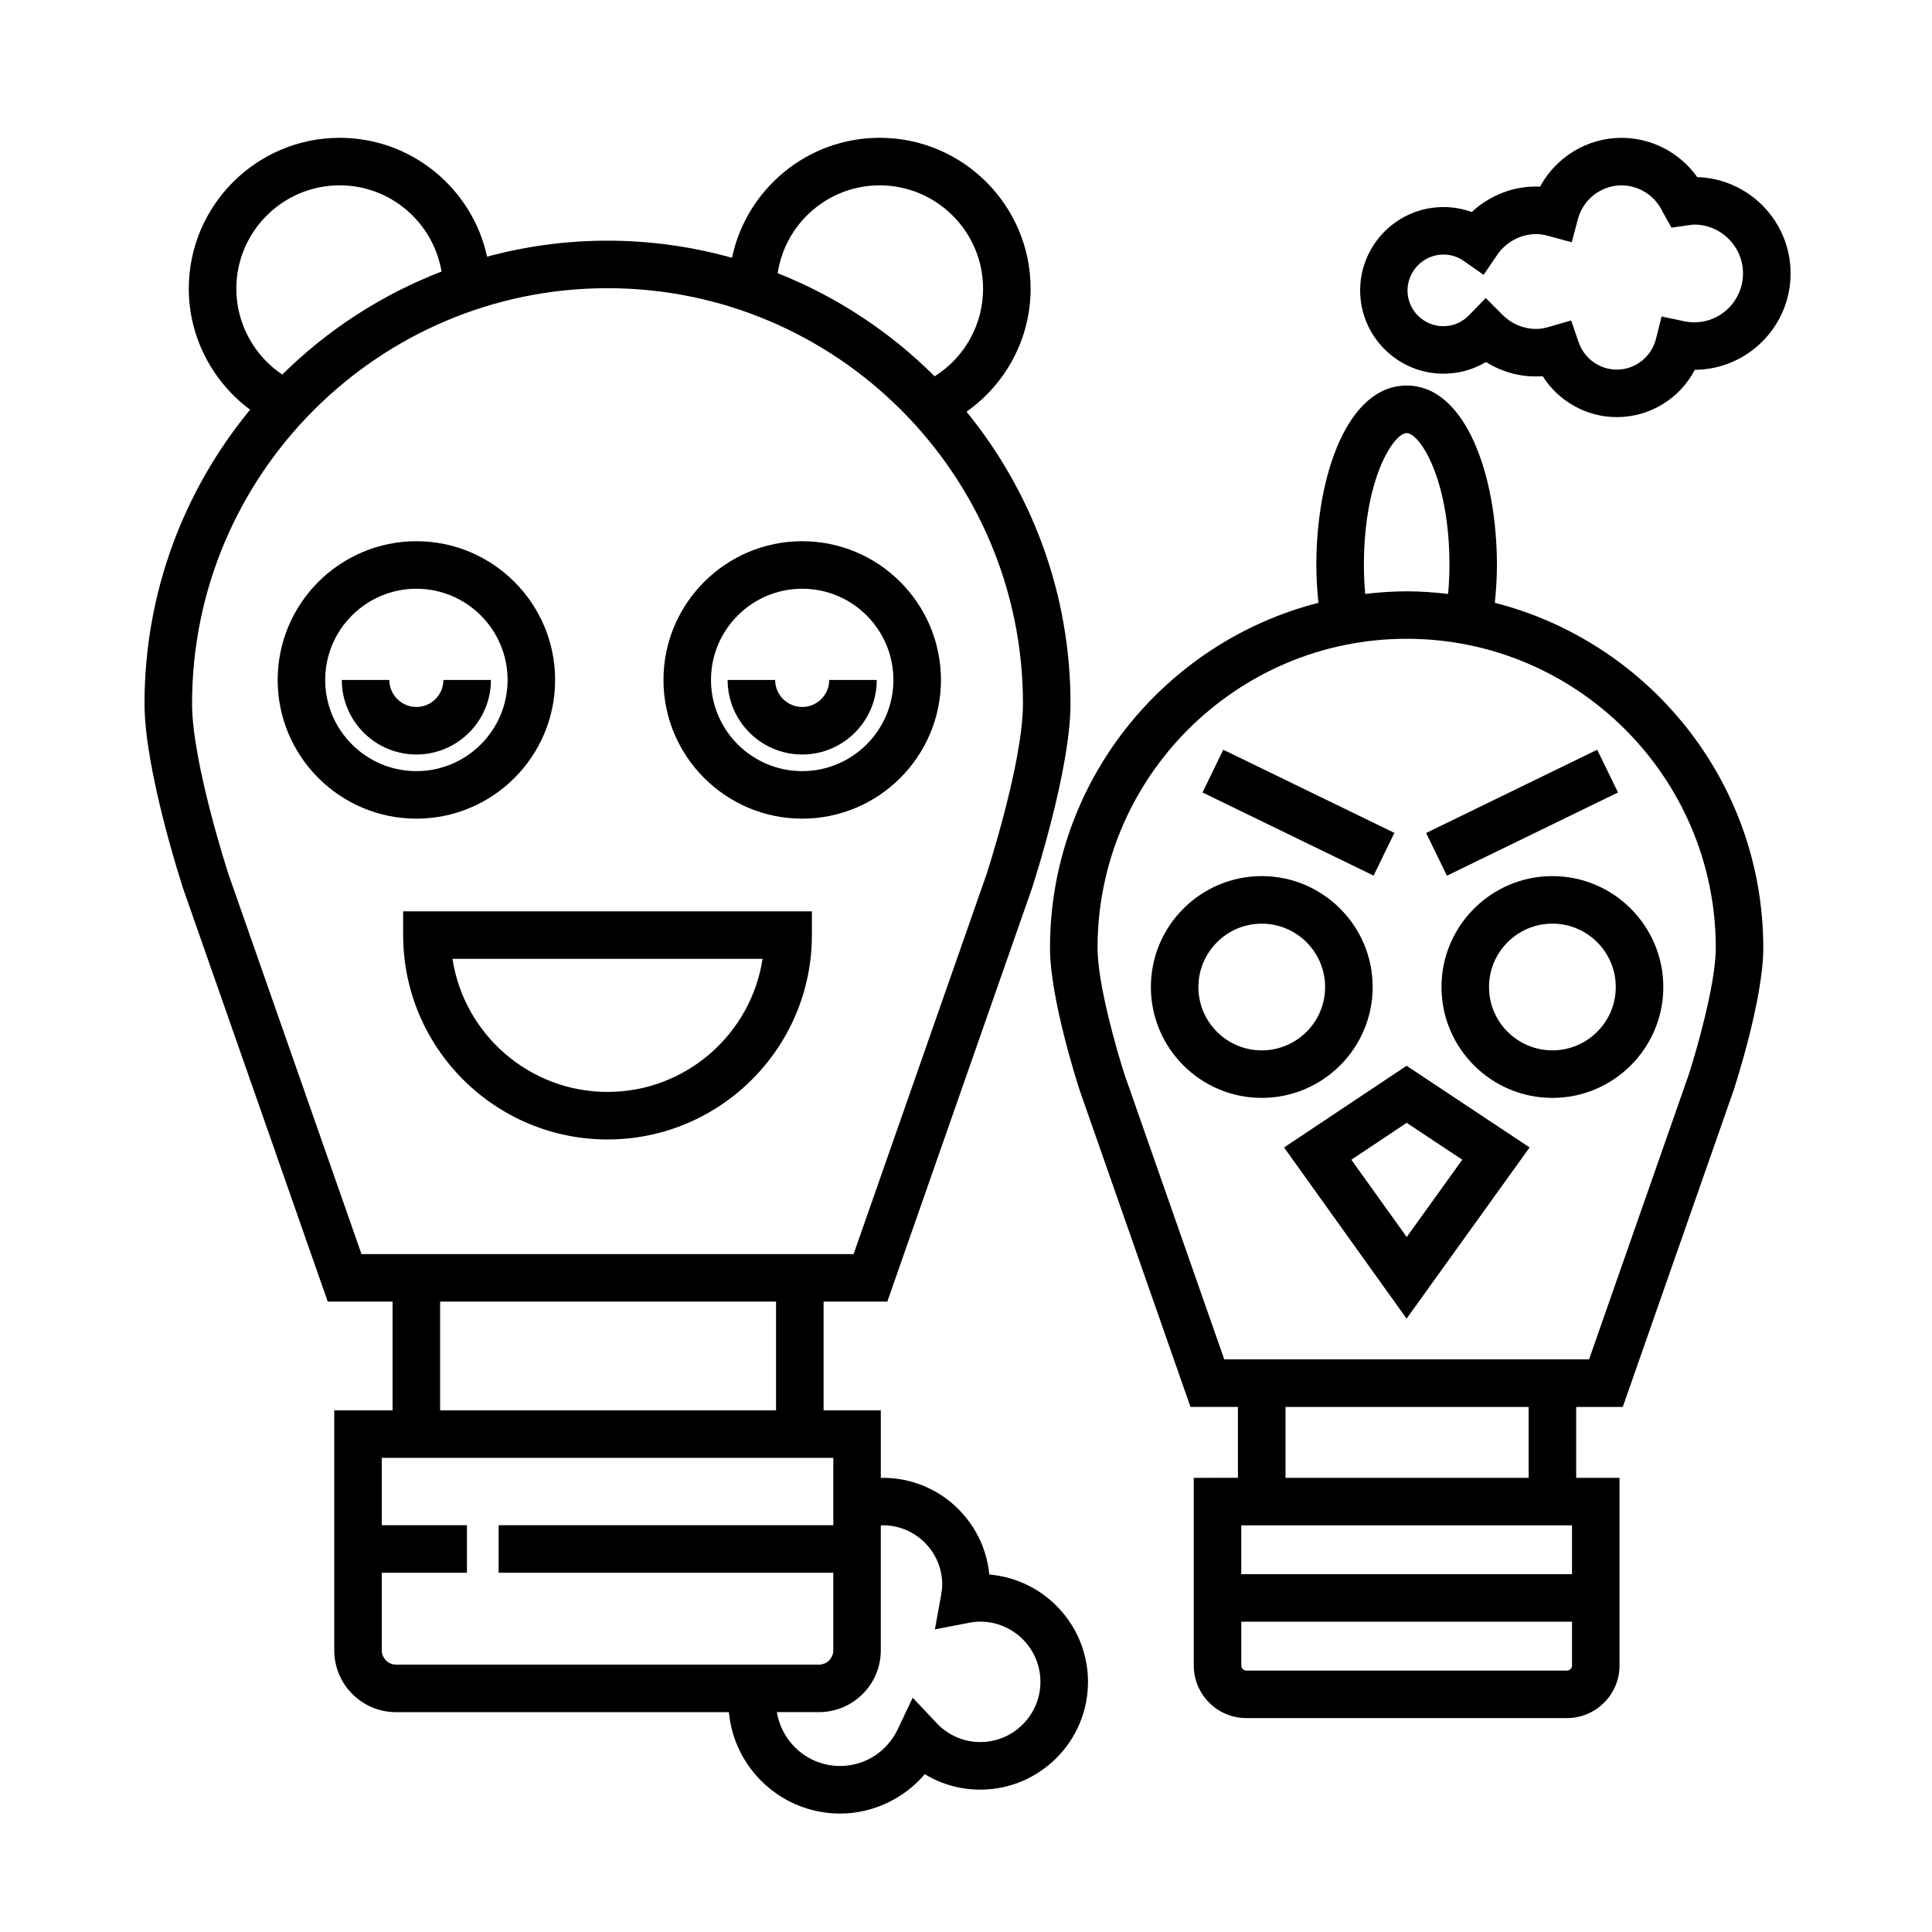 <?xml version="1.0" encoding="UTF-8"?>
<!-- Uploaded to: ICON Repo, www.svgrepo.com, Generator: ICON Repo Mixer Tools -->
<svg fill="#000000" width="800px" height="800px" version="1.1" viewBox="144 144 512 512" xmlns="http://www.w3.org/2000/svg">
 <g>
  <path d="m291.11 324.19c0-20.273-16.488-36.762-36.762-36.762s-36.762 16.488-36.762 36.762c0 20.27 16.488 36.762 36.762 36.762s36.762-16.488 36.762-36.762zm-60.93 0c0-13.332 10.844-24.168 24.168-24.168s24.168 10.844 24.168 24.168c0 13.324-10.844 24.168-24.168 24.168-13.328 0-24.168-10.844-24.168-24.168z"/>
  <path d="m274.1 324.19h-12.594c0 3.949-3.215 7.164-7.164 7.164s-7.164-3.215-7.164-7.164h-12.594c0 10.898 8.867 19.758 19.758 19.758s19.758-8.863 19.758-19.758z"/>
  <path d="m356.59 343.95c10.898 0 19.758-8.863 19.758-19.758h-12.594c0 3.949-3.215 7.164-7.164 7.164-3.953 0-7.168-3.215-7.168-7.164h-12.594c0 10.895 8.867 19.758 19.762 19.758z"/>
  <path d="m356.59 360.95c20.273 0 36.77-16.488 36.77-36.762 0-20.273-16.496-36.762-36.77-36.762-20.27 0-36.762 16.488-36.762 36.762 0 20.273 16.488 36.762 36.762 36.762zm0-60.93c13.332 0 24.172 10.844 24.172 24.168 0 13.324-10.844 24.168-24.172 24.168-13.324 0-24.168-10.844-24.168-24.168 0-13.328 10.844-24.168 24.168-24.168z"/>
  <path d="m250.84 391.81c0 29.867 24.293 54.16 54.16 54.16 29.867 0 54.16-24.293 54.16-54.16v-6.297h-108.32zm95.246 6.297c-3.043 19.941-20.309 35.266-41.086 35.266s-38.043-15.324-41.086-35.266z"/>
  <path d="m540.15 303.75c0.328-3.273 0.551-6.609 0.551-10.027 0-23.629-8.223-47.551-23.93-47.551-15.703 0-23.93 23.922-23.93 47.551 0 3.414 0.227 6.746 0.551 10.027-40.828 10.449-71.133 47.438-71.133 91.473 0 13.586 7.551 36.758 7.914 37.859l29.316 83.77h12.574v18.785l-11.707 0.004v49.73c0 7.68 6.246 13.941 13.941 13.941h84.953c7.684 0 13.941-6.246 13.941-13.941v-49.73h-11.488v-18.785h12.348l29.363-83.883c0.324-0.973 7.875-24.148 7.875-37.734-0.004-44.051-30.312-81.043-71.141-91.488zm-34.703-10.023c0-23.059 7.941-34.953 11.336-34.953 3.387 0 11.336 11.891 11.336 34.953 0 2.609-0.137 5.164-0.352 7.672-3.613-0.418-7.254-0.695-10.984-0.695-3.727 0-7.379 0.273-10.992 0.695-0.219-2.508-0.344-5.062-0.344-7.672zm55.148 254.51v12.938h-87.645v-12.938zm-1.348 38.48h-84.949c-0.742 0-1.344-0.598-1.344-1.344v-11.602h87.645v11.602c-0.004 0.73-0.605 1.344-1.352 1.344zm-10.141-51.074h-64.434v-18.785h64.434zm42.383-106.73-26.371 75.328h-96.68l-26.336-75.219c-2.016-6.141-7.246-24.188-7.246-33.812 0-45.172 36.746-81.926 81.926-81.926 45.168 0 81.918 36.746 81.918 81.926-0.008 9.613-5.238 27.672-7.211 33.703z"/>
  <path d="m507.77 405.57c0-16.207-13.184-29.391-29.391-29.391-16.203 0-29.383 13.184-29.383 29.391 0 16.207 13.18 29.383 29.383 29.383 16.199 0.004 29.391-13.176 29.391-29.383zm-29.395 16.793c-9.25 0-16.785-7.527-16.785-16.785 0-9.262 7.535-16.797 16.785-16.797 9.262 0 16.797 7.535 16.797 16.797 0 9.25-7.535 16.785-16.797 16.785z"/>
  <path d="m526.01 405.57c0 16.207 13.18 29.383 29.391 29.383 16.207 0 29.391-13.176 29.391-29.383 0-16.207-13.184-29.391-29.391-29.391-16.211-0.004-29.391 13.188-29.391 29.391zm46.188 0c0 9.262-7.535 16.785-16.797 16.785-9.266 0-16.797-7.527-16.797-16.785 0-9.262 7.531-16.797 16.797-16.797 9.262 0 16.797 7.535 16.797 16.797z"/>
  <path d="m484.29 448.09 32.469 45.359 32.602-45.363-32.598-21.645zm47.227 3.246-14.723 20.488-14.672-20.488 14.66-9.773z"/>
  <path d="m527.45 376.07-5.512-11.324 45.336-22.059 5.512 11.324z"/>
  <path d="m508.02 376.05-45.344-22.035 5.504-11.328 45.344 22.035z"/>
  <path d="m406.17 561.27c-1.355-14.359-13.477-25.633-28.188-25.633-0.188 0-0.367 0.047-0.555 0.047v-17.922h-15.164v-28.824h16.883l38.258-109.3c0.422-1.281 10.293-31.555 10.293-49.168 0-29.312-10.344-56.246-27.559-77.371 10.48-7.394 16.984-19.418 16.984-32.59 0-22.051-17.945-39.992-39.992-39.992-19.246 0-35.348 13.664-39.141 31.801-10.504-2.938-21.559-4.539-32.984-4.539-11.039 0-21.734 1.492-31.922 4.238-3.906-17.98-19.926-31.492-39.059-31.492-22.051 0-39.992 17.941-39.992 39.992 0 12.773 6.227 24.602 16.254 32.059-17.48 21.195-27.988 48.348-27.988 77.902 0 17.613 9.871 47.883 10.332 49.281l38.223 109.18h17.18v28.824h-15.453v63.602c0 9.027 7.344 16.375 16.375 16.375h88.207c1.387 15.043 14.066 26.867 29.461 26.867 8.711 0 16.914-3.934 22.461-10.434 4.394 2.672 9.426 4.098 14.695 4.098 15.742 0 28.551-12.809 28.551-28.547-0.004-14.945-11.535-27.238-26.16-28.457zm-29.043-368.15c15.105 0 27.398 12.289 27.398 27.398 0 9.539-4.934 18.246-12.836 23.207-11.758-11.75-25.902-21.098-41.605-27.328 1.988-13.156 13.34-23.277 27.043-23.277zm-170.5 27.391c0-15.105 12.289-27.398 27.398-27.398 13.551 0 24.809 9.906 26.984 22.852-15.93 6.141-30.273 15.496-42.203 27.297-7.512-5.031-12.18-13.555-12.18-22.75zm-2.066 155.2c-0.098-0.297-9.664-29.641-9.664-45.238 0-60.711 49.387-110.1 110.1-110.1 60.711 0 110.1 49.395 110.1 110.1 0 15.598-9.562 44.941-9.621 45.121l-35.266 100.75-130.41 0.004zm56.074 113.22h89.027v28.824h-89.027zm-15.461 92.43v-20.57h22.57v-12.594h-22.57v-17.844h119.66v17.844l-88.688-0.004v12.594l88.684 0.004v20.57c0 2.082-1.691 3.777-3.777 3.777h-112.1c-2.086 0-3.777-1.699-3.777-3.777zm158.6 24.301c-4.394 0-8.504-1.789-11.574-5.047l-6.324-6.707-3.949 8.328c-2.856 6.016-8.723 9.766-15.312 9.766-8.438 0-15.41-6.195-16.727-14.273h11.16c9.027 0 16.375-7.344 16.375-16.375v-33.086c0.188-0.012 0.367-0.051 0.555-0.051 8.664 0 15.719 7.043 15.719 15.719 0 0.805-0.098 1.703-0.297 2.82l-1.648 9.043 9.027-1.738c1.09-0.207 2.066-0.312 2.988-0.312 8.797 0 15.957 7.16 15.957 15.957 0 8.793-7.152 15.957-15.949 15.957z"/>
  <path d="m526.54 243.03c4.035 0 7.898-1.078 11.273-3.098 4.41 2.777 9.551 4.152 15.008 3.762 4.219 6.644 11.578 10.844 19.648 10.844 8.836 0 16.707-4.953 20.672-12.535 14.012-0.086 25.383-11.512 25.383-25.543 0-13.816-11.023-25.102-24.738-25.527-4.566-6.434-12.035-10.402-20.047-10.402-9.148 0-17.383 5.109-21.609 12.934-6.742-0.324-13.254 2.215-18.098 6.723-2.394-0.867-4.922-1.316-7.492-1.316-12.176 0-22.086 9.91-22.086 22.086-0.004 12.164 9.91 22.074 22.086 22.074zm0-31.574c1.934 0 3.805 0.594 5.41 1.719l5.223 3.656 3.594-5.273c2.348-3.461 6.238-5.523 10.395-5.523 0.945 0 1.996 0.16 3.258 0.508l6.117 1.656 1.617-6.117c1.402-5.273 6.168-8.957 11.574-8.957 4.637 0 8.918 2.75 10.883 7.008l2.344 4.195 4.637-0.66c0.457-0.066 0.91-0.152 1.375-0.152 7.144 0 12.949 5.809 12.949 12.949 0 8.016-7.344 14.418-15.637 12.66l-5.941-1.254-1.473 5.891c-1.199 4.82-5.488 8.188-10.41 8.188-4.566 0-8.641-2.949-10.137-7.336l-1.945-5.688-5.773 1.672c-1.355 0.395-2.449 0.574-3.465 0.574-3.356 0-6.504-1.305-8.879-3.672l-4.516-4.516-4.453 4.574c-1.805 1.863-4.223 2.887-6.797 2.887-5.231 0-9.488-4.258-9.488-9.488 0.043-5.242 4.305-9.5 9.539-9.5z"/>
 </g>
</svg>